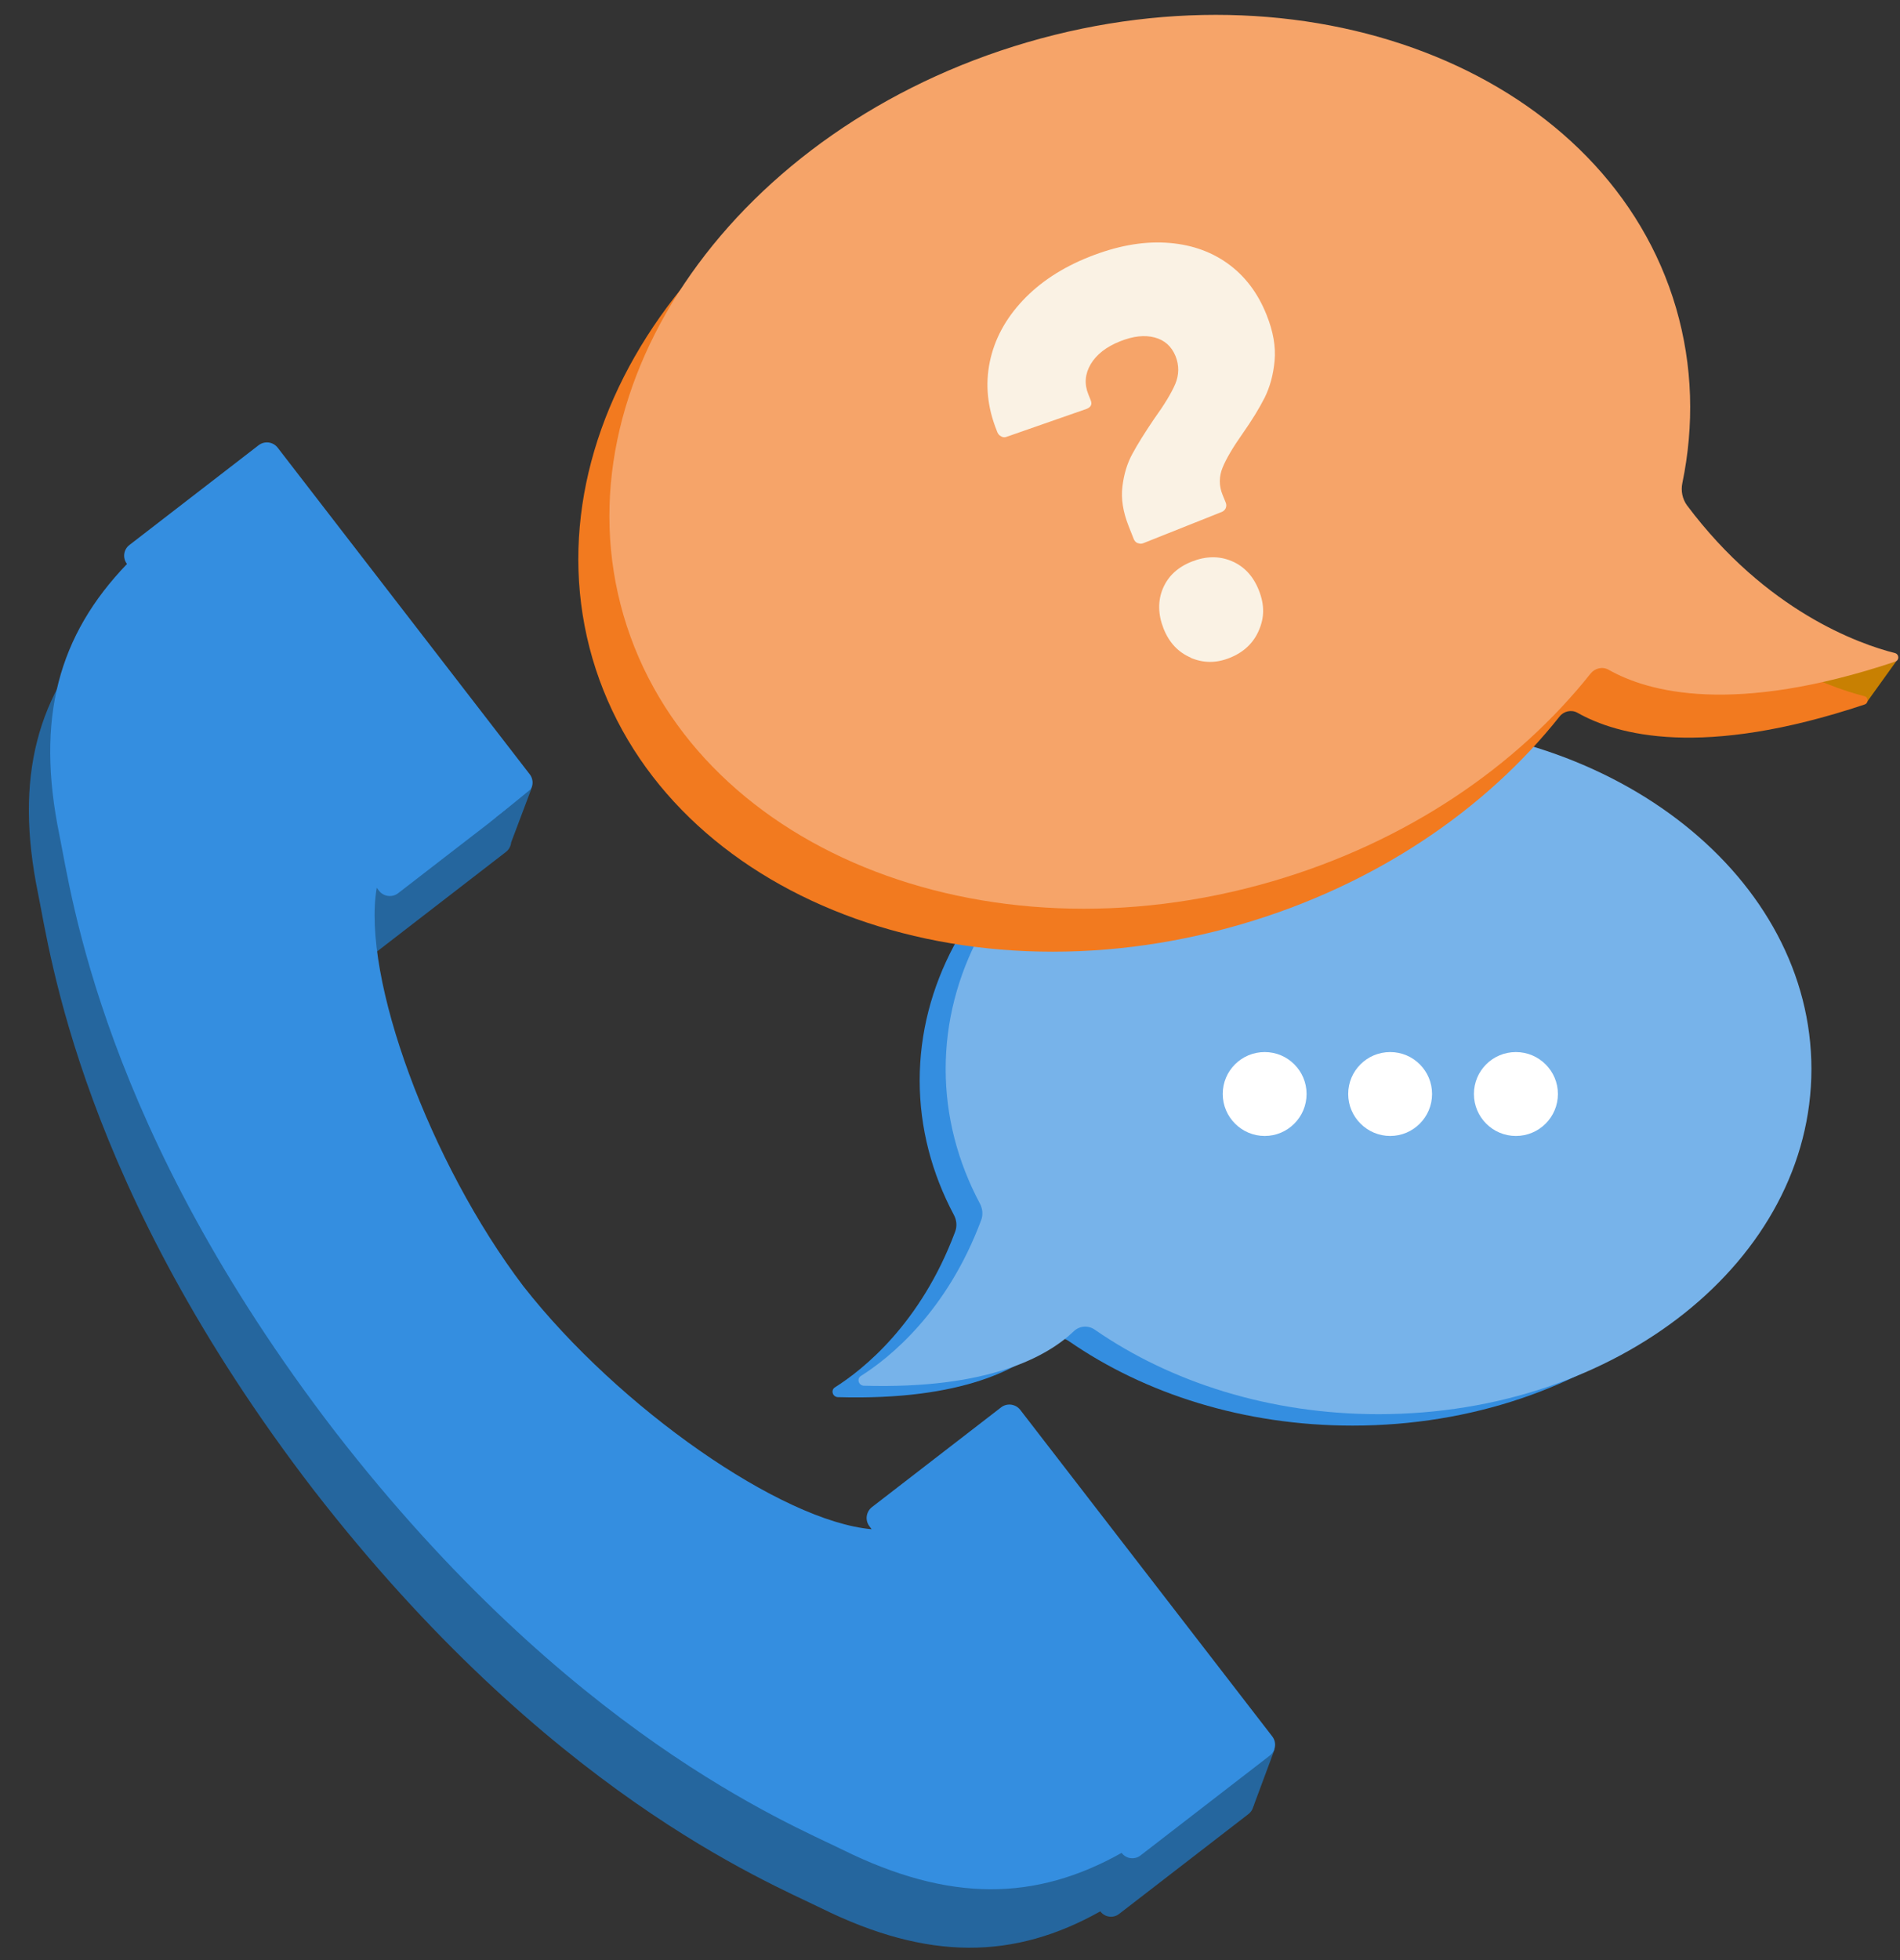 <svg width="64" height="66" viewBox="0 0 64 66" fill="none" xmlns="http://www.w3.org/2000/svg">
<rect x="0" y="0" width="64" height="66" fill="#333333" stroke="none"/>
<g id="Group">
<g id="Group_2">
<path id="Vector" d="M45.56 24.762C37.507 24.762 30.979 29.964 30.979 36.382C30.979 37.987 31.392 39.52 32.131 40.909C32.224 41.082 32.245 41.289 32.173 41.475C31.012 44.583 29.061 46.124 28.124 46.715C27.976 46.808 28.044 47.036 28.221 47.045C32.448 47.167 34.42 46.048 35.298 45.208C35.493 45.022 35.788 45.005 36.008 45.161C38.567 46.931 41.903 48.003 45.56 48.003C53.612 48.003 60.141 42.801 60.141 36.382C60.141 29.964 53.612 24.762 45.56 24.762Z" fill="#348EE0"/>
<path id="Vector_2" d="M46.434 24.377C38.382 24.377 31.854 29.579 31.854 35.998C31.854 37.602 32.267 39.135 33.006 40.524C33.099 40.697 33.12 40.904 33.048 41.09C31.887 44.198 29.936 45.739 28.999 46.331C28.851 46.423 28.919 46.651 29.096 46.66C33.323 46.782 35.295 45.663 36.173 44.823C36.368 44.637 36.663 44.62 36.883 44.777C39.442 46.546 42.778 47.618 46.434 47.618C54.487 47.618 61.016 42.416 61.016 35.998C61.016 29.579 54.487 24.377 46.434 24.377Z" fill="#77B3EA"/>
<g id="Group_3">
<path id="Vector_3" d="M44.011 36.836C44.011 37.617 43.378 38.25 42.601 38.25C41.824 38.25 41.187 37.617 41.187 36.836C41.187 36.054 41.82 35.425 42.601 35.425C43.382 35.425 44.011 36.059 44.011 36.836Z" fill="white"/>
<path id="Vector_4" d="M48.238 36.836C48.238 37.617 47.605 38.25 46.828 38.25C46.051 38.25 45.413 37.617 45.413 36.836C45.413 36.054 46.047 35.425 46.828 35.425C47.609 35.425 48.238 36.059 48.238 36.836Z" fill="white"/>
<path id="Vector_5" d="M52.477 36.836C52.477 37.617 51.843 38.25 51.062 38.25C50.281 38.25 49.648 37.617 49.648 36.836C49.648 36.054 50.281 35.425 51.062 35.425C51.843 35.425 52.477 36.059 52.477 36.836Z" fill="white"/>
</g>
</g>
<g id="Group_4">
<path id="Vector_6" d="M42.138 60.44L33.646 49.44C33.49 49.242 33.203 49.204 33.005 49.356L28.651 52.717C28.452 52.873 28.415 53.16 28.567 53.359L28.642 53.46C25.606 53.194 20.138 49.394 16.912 45.281C13.753 41.122 11.456 34.864 11.971 31.861L12.047 31.963C12.203 32.161 12.491 32.199 12.689 32.047L17.043 28.686C17.241 28.53 17.279 28.243 17.127 28.044L8.635 17.044C8.479 16.841 8.192 16.808 7.993 16.96L3.64 20.321C3.441 20.473 3.403 20.76 3.559 20.959C1.254 23.357 0.473 26.144 1.283 30.092C1.689 32.064 2.715 39.961 10.565 50.171C18.457 60.352 25.847 63.358 27.654 64.249C31.269 66.035 34.162 65.985 37.063 64.359C37.215 64.562 37.502 64.6 37.7 64.443L42.054 61.082C42.252 60.926 42.29 60.639 42.138 60.44Z" fill="#25669E"/>
<path id="Vector_7" d="M42.94 58.891L42.222 60.82L40.824 60.339L42.94 58.891Z" fill="#25669E"/>
<path id="Vector_8" d="M42.857 58.471L34.365 47.471C34.209 47.273 33.922 47.235 33.723 47.387L29.37 50.748C29.171 50.905 29.133 51.192 29.285 51.39L29.361 51.492C26.325 51.225 20.857 47.425 17.631 43.312C14.472 39.153 12.175 32.895 12.69 29.893L12.766 29.994C12.922 30.192 13.209 30.23 13.408 30.078L17.761 26.717C17.96 26.561 17.998 26.274 17.846 26.075L9.354 15.075C9.198 14.873 8.911 14.839 8.712 14.991L4.358 18.352C4.16 18.504 4.122 18.791 4.278 18.99C1.973 21.388 1.191 24.175 2.002 28.123C2.408 30.095 3.434 37.992 11.284 48.202C19.176 58.383 26.566 61.389 28.373 62.28C31.988 64.067 34.88 64.016 37.781 62.39C37.933 62.593 38.221 62.631 38.419 62.475L42.773 59.113C42.971 58.957 43.009 58.67 42.857 58.471Z" fill="#348EE0"/>
<path id="Vector_9" d="M17.22 28.36L17.9 26.557L16.527 27.676L17.22 28.36Z" fill="#25669E"/>
</g>
<g id="Group_5">
<path id="Vector_10" d="M63.879 22.258L62.89 23.634L60.965 23.06L63.879 22.258Z" fill="#C88002"/>
<path id="Vector_11" d="M33.559 2.87C43.347 0.011 53.131 4.018 55.411 11.822C56.011 13.883 56.028 16.002 55.547 18.059C55.538 18.101 55.547 18.143 55.572 18.177C58.295 21.982 61.564 23.13 62.801 23.442C62.941 23.476 62.945 23.675 62.81 23.721C57.341 25.55 54.465 24.752 53.135 24C52.933 23.886 52.675 23.945 52.532 24.127C50.048 27.256 46.324 29.806 41.81 31.123C32.017 33.982 22.238 29.975 19.957 22.172C17.681 14.368 23.77 5.729 33.559 2.87Z" fill="#F27A1F"/>
<path id="Vector_12" d="M34.606 1.423C44.394 -1.436 54.178 2.571 56.458 10.374C57.024 12.321 57.071 14.319 56.669 16.265C56.614 16.527 56.669 16.801 56.826 17.017C59.494 20.576 62.615 21.683 63.831 21.991C63.975 22.029 63.983 22.232 63.84 22.278C58.388 24.098 55.512 23.304 54.186 22.553C53.98 22.434 53.722 22.498 53.574 22.684C51.091 25.808 47.367 28.359 42.857 29.676C33.064 32.535 23.285 28.528 21.004 20.724C18.728 12.921 24.817 4.281 34.606 1.423Z" fill="#F6A469"/>
<path id="Vector_13" d="M38.319 18.288C38.26 18.263 38.218 18.216 38.192 18.157L38.015 17.71C37.829 17.237 37.757 16.798 37.808 16.38C37.859 15.966 37.968 15.598 38.146 15.277C38.319 14.957 38.56 14.572 38.868 14.116C39.218 13.631 39.459 13.234 39.59 12.925C39.717 12.617 39.721 12.305 39.599 11.996C39.463 11.663 39.231 11.452 38.893 11.363C38.556 11.274 38.171 11.317 37.736 11.49C37.263 11.676 36.934 11.937 36.74 12.262C36.545 12.592 36.52 12.93 36.659 13.276L36.74 13.479C36.795 13.614 36.748 13.711 36.596 13.77L33.91 14.707C33.847 14.733 33.784 14.729 33.725 14.695C33.661 14.661 33.619 14.614 33.594 14.551L33.573 14.496C33.26 13.715 33.184 12.947 33.34 12.187C33.497 11.427 33.868 10.738 34.447 10.122C35.025 9.505 35.777 9.011 36.693 8.648C37.61 8.285 38.45 8.129 39.248 8.171C40.046 8.213 40.743 8.441 41.334 8.859C41.925 9.277 42.369 9.86 42.664 10.603C42.888 11.16 42.977 11.676 42.934 12.144C42.892 12.613 42.778 13.027 42.601 13.386C42.419 13.745 42.17 14.154 41.849 14.61C41.528 15.066 41.304 15.446 41.182 15.746C41.06 16.046 41.055 16.354 41.182 16.663L41.288 16.924C41.313 16.988 41.313 17.047 41.288 17.11C41.262 17.169 41.216 17.212 41.157 17.237L38.517 18.288C38.454 18.314 38.395 18.314 38.332 18.288H38.319ZM40.109 22.143C39.683 21.962 39.379 21.633 39.193 21.164C39.007 20.695 38.995 20.231 39.172 19.813C39.349 19.395 39.675 19.095 40.147 18.909C40.62 18.723 41.064 18.715 41.486 18.892C41.908 19.069 42.217 19.399 42.407 19.884C42.597 20.37 42.592 20.788 42.407 21.219C42.225 21.649 41.9 21.958 41.431 22.148C40.962 22.338 40.532 22.329 40.105 22.148L40.109 22.143Z" fill="#FAF2E4"/>
</g>
</g>
</svg>
